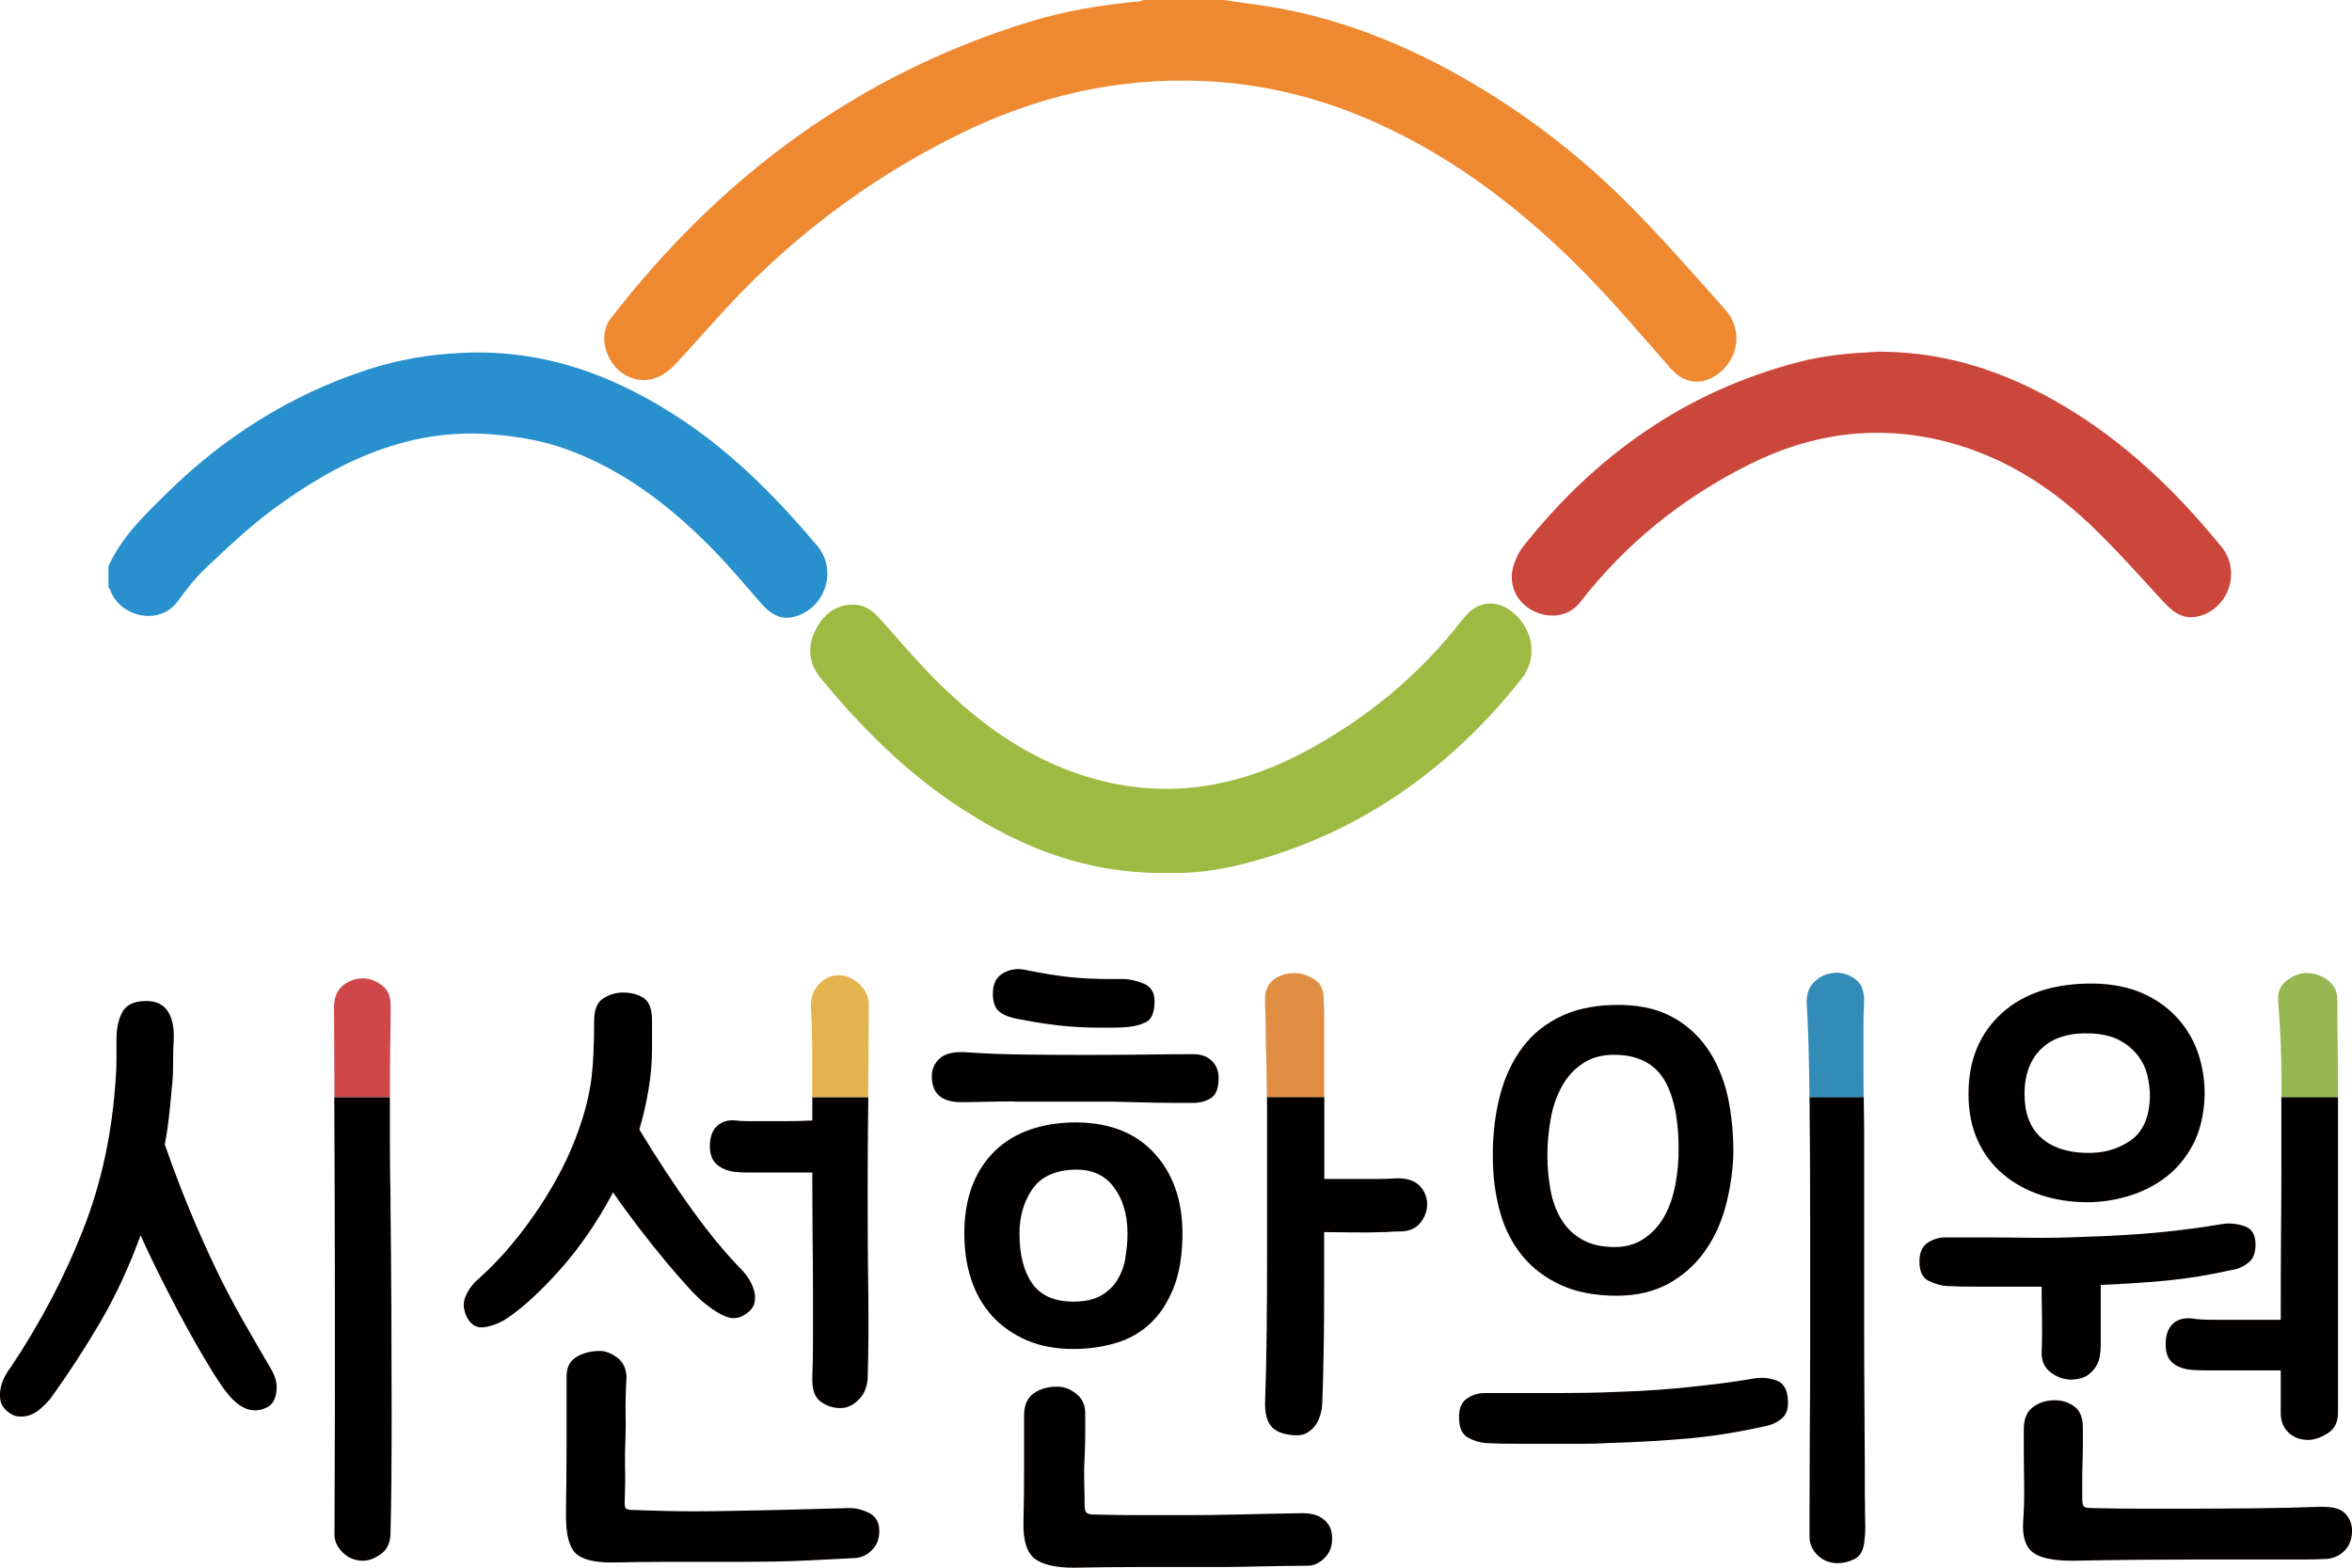 <svg width="75" height="50" viewBox="0 0 75 50" fill="none" xmlns="http://www.w3.org/2000/svg">
<g clip-path="url(#clip0_180_34)">
<path d="M12.454 38.326C12.439 37.622 12.433 36.954 12.433 36.319V34.901V34.991H10.66C10.669 36.831 10.675 38.677 10.678 40.532C10.684 43.354 10.681 46.159 10.666 48.948C10.666 49.155 10.754 49.344 10.93 49.518C11.106 49.691 11.324 49.778 11.579 49.778C11.755 49.778 11.94 49.709 12.137 49.572C12.334 49.434 12.436 49.227 12.451 48.951C12.463 48.469 12.475 47.891 12.48 47.222C12.486 46.554 12.489 45.865 12.489 45.164C12.489 44.088 12.486 42.959 12.48 41.778C12.475 40.597 12.463 39.45 12.451 38.332L12.454 38.326Z" fill="#030000"/>
<path d="M7.71 42.051C7.413 41.526 7.128 40.981 6.858 40.415C6.588 39.848 6.321 39.249 6.057 38.614C5.793 37.979 5.525 37.275 5.255 36.502C5.308 36.226 5.352 35.935 5.387 35.633C5.42 35.33 5.452 35.018 5.478 34.701C5.505 34.509 5.519 34.26 5.519 33.955C5.519 33.649 5.525 33.382 5.54 33.146C5.555 32.759 5.49 32.459 5.346 32.247C5.205 32.034 4.976 31.926 4.668 31.926C4.289 31.926 4.037 32.04 3.908 32.268C3.779 32.495 3.714 32.795 3.714 33.169V33.76C3.714 33.987 3.708 34.185 3.693 34.35C3.585 36.103 3.238 37.727 2.648 39.225C2.061 40.723 1.292 42.182 0.346 43.603C0.279 43.687 0.214 43.786 0.153 43.902C0.091 44.019 0.047 44.142 0.021 44.274C-0.006 44.406 -0.009 44.532 0.012 44.657C0.032 44.78 0.097 44.891 0.206 44.99C0.326 45.101 0.455 45.164 0.59 45.176C0.725 45.191 0.854 45.173 0.975 45.125C1.098 45.077 1.213 45.005 1.318 44.906C1.427 44.81 1.521 44.715 1.603 44.616C2.17 43.828 2.701 43.016 3.194 42.174C3.688 41.332 4.116 40.406 4.483 39.399C4.727 39.938 4.985 40.478 5.264 41.023C5.54 41.568 5.807 42.072 6.066 42.533C6.321 42.995 6.562 43.405 6.785 43.765C7.008 44.124 7.193 44.385 7.343 44.55C7.736 44.99 8.141 45.095 8.561 44.861C8.696 44.777 8.781 44.619 8.814 44.385C8.846 44.151 8.79 43.908 8.64 43.66C8.317 43.108 8.006 42.569 7.707 42.045L7.71 42.051Z" fill="#030000"/>
<path d="M20.375 39.162C20.666 39.543 20.95 39.896 21.226 40.229C21.502 40.562 21.755 40.846 21.975 41.089C22.198 41.332 22.383 41.505 22.533 41.616C22.829 41.85 23.082 41.988 23.284 42.03C23.487 42.072 23.69 42.003 23.892 41.823C23.986 41.739 24.045 41.64 24.065 41.523C24.086 41.407 24.08 41.284 24.045 41.161C24.01 41.038 23.957 40.915 23.883 40.798C23.81 40.681 23.731 40.58 23.651 40.499C23.138 39.974 22.606 39.333 22.06 38.572C21.514 37.814 20.956 36.963 20.387 36.025C20.51 35.611 20.607 35.186 20.68 34.752C20.754 34.317 20.792 33.88 20.792 33.436V32.546C20.792 32.187 20.704 31.95 20.528 31.833C20.352 31.716 20.128 31.656 19.858 31.656C19.641 31.656 19.436 31.719 19.239 31.842C19.042 31.965 18.945 32.208 18.945 32.567C18.945 32.927 18.939 33.265 18.925 33.583C18.91 33.901 18.889 34.161 18.863 34.368C18.796 34.907 18.657 35.468 18.446 36.055C18.238 36.642 17.971 37.218 17.645 37.784C17.319 38.35 16.949 38.898 16.529 39.429C16.109 39.959 15.657 40.442 15.17 40.867C15.008 41.032 14.894 41.209 14.826 41.395C14.759 41.58 14.779 41.784 14.888 42.006C15.023 42.269 15.22 42.374 15.475 42.326C15.73 42.278 15.962 42.185 16.165 42.048C16.679 41.703 17.245 41.182 17.868 40.484C18.49 39.785 19.051 38.97 19.55 38.03C19.805 38.401 20.081 38.779 20.372 39.159L20.375 39.162Z" fill="#030000"/>
<path d="M27.85 49.389C28 49.215 28.058 48.993 28.032 48.718C28.005 48.496 27.891 48.337 27.688 48.241C27.486 48.145 27.289 48.097 27.101 48.097C26.535 48.112 26.024 48.124 25.572 48.139C25.119 48.151 24.7 48.163 24.315 48.169C23.93 48.175 23.566 48.181 23.22 48.19C22.876 48.196 22.521 48.202 22.154 48.202C21.843 48.202 21.532 48.199 21.221 48.19C20.909 48.184 20.572 48.172 20.208 48.16C20.084 48.16 20.005 48.145 19.964 48.118C19.923 48.091 19.911 47.98 19.923 47.786C19.935 47.468 19.941 47.151 19.932 46.833C19.926 46.515 19.929 46.24 19.941 46.003C19.952 45.727 19.958 45.422 19.949 45.083C19.944 44.744 19.952 44.355 19.979 43.914C19.967 43.639 19.864 43.432 19.673 43.294C19.483 43.156 19.3 43.087 19.124 43.087C18.84 43.087 18.59 43.153 18.373 43.285C18.155 43.417 18.056 43.642 18.067 43.956V46.09C18.067 46.491 18.064 46.89 18.059 47.291C18.053 47.693 18.047 48.043 18.047 48.346C18.047 48.939 18.15 49.338 18.352 49.536C18.555 49.736 18.939 49.835 19.509 49.835C20.158 49.82 20.736 49.814 21.244 49.814H23.657C23.989 49.814 24.335 49.811 24.703 49.805C25.067 49.799 25.46 49.784 25.88 49.763C26.3 49.742 26.772 49.718 27.298 49.691C27.515 49.664 27.697 49.566 27.847 49.392L27.85 49.389Z" fill="#030000"/>
<path d="M25.9 35.737C25.63 35.752 25.36 35.758 25.09 35.758H23.863C23.707 35.758 23.575 35.752 23.466 35.737C23.223 35.71 23.023 35.767 22.868 35.911C22.712 36.055 22.636 36.268 22.636 36.555C22.636 36.816 22.709 37.008 22.859 37.14C23.009 37.269 23.196 37.346 23.428 37.376C23.537 37.388 23.675 37.397 23.845 37.397H25.903V37.874C25.903 38.371 25.906 38.898 25.912 39.456C25.918 40.016 25.924 40.568 25.924 41.113V42.665C25.924 43.156 25.918 43.573 25.903 43.917C25.889 44.304 25.977 44.565 26.168 44.703C26.355 44.84 26.567 44.909 26.796 44.909C27.013 44.909 27.207 44.819 27.383 44.639C27.559 44.46 27.653 44.232 27.668 43.956C27.694 43.129 27.7 42.245 27.688 41.308C27.674 40.37 27.668 39.279 27.668 38.036C27.668 37.05 27.674 36.037 27.688 34.991H25.903V35.74L25.9 35.737Z" fill="#030000"/>
<path d="M42.218 48.469C42.062 48.331 41.831 48.262 41.519 48.262C40.735 48.274 40.051 48.289 39.47 48.304C38.889 48.319 38.313 48.325 37.747 48.325H36.408C35.976 48.325 35.463 48.319 34.867 48.304C34.773 48.304 34.702 48.286 34.655 48.253C34.608 48.217 34.585 48.133 34.585 47.995C34.585 47.789 34.582 47.546 34.573 47.27C34.567 46.995 34.57 46.746 34.585 46.524C34.596 46.291 34.605 46.036 34.605 45.757V45.074C34.605 44.81 34.511 44.604 34.321 44.454C34.13 44.301 33.93 44.226 33.713 44.226C33.416 44.226 33.164 44.298 32.961 44.442C32.759 44.586 32.656 44.819 32.656 45.134V46.833C32.656 47.441 32.65 48.013 32.635 48.55C32.624 49.128 32.741 49.515 32.991 49.709C33.24 49.901 33.657 50 34.238 50C35.022 49.985 35.683 49.979 36.217 49.979H38.701C39.065 49.979 39.435 49.976 39.805 49.967C40.178 49.961 40.527 49.952 40.859 49.946C41.191 49.94 41.469 49.937 41.701 49.937C41.904 49.937 42.089 49.847 42.259 49.667C42.429 49.488 42.5 49.254 42.474 48.963C42.459 48.769 42.374 48.604 42.221 48.466L42.218 48.469Z" fill="#030000"/>
<path d="M37.421 41.077C37.609 40.609 37.706 40.028 37.706 39.339C37.706 38.263 37.394 37.397 36.772 36.741C36.15 36.085 35.272 35.77 34.136 35.8C33.055 35.842 32.218 36.178 31.631 36.804C31.044 37.433 30.75 38.278 30.75 39.339C30.75 39.878 30.824 40.37 30.974 40.819C31.123 41.269 31.346 41.655 31.643 41.979C31.939 42.302 32.306 42.557 32.738 42.746C33.17 42.932 33.672 43.025 34.238 43.025C34.696 43.025 35.14 42.962 35.568 42.839C35.994 42.716 36.361 42.506 36.672 42.218C36.983 41.928 37.233 41.55 37.421 41.08V41.077ZM35.888 40.127C35.841 40.391 35.753 40.624 35.624 40.831C35.495 41.038 35.319 41.203 35.096 41.329C34.873 41.451 34.585 41.514 34.232 41.514C33.625 41.514 33.184 41.32 32.914 40.933C32.644 40.547 32.509 40.016 32.509 39.339C32.509 38.815 32.638 38.356 32.894 37.964C33.149 37.571 33.569 37.352 34.15 37.31C34.746 37.269 35.195 37.445 35.498 37.838C35.803 38.23 35.953 38.731 35.953 39.339C35.953 39.603 35.929 39.863 35.882 40.124L35.888 40.127Z" fill="#030000"/>
<path d="M35.759 31.225H35.374C34.914 31.225 34.488 31.204 34.097 31.162C33.704 31.12 33.237 31.045 32.697 30.934C32.453 30.88 32.224 30.91 32.007 31.027C31.79 31.144 31.675 31.342 31.663 31.617C31.649 31.893 31.702 32.094 31.816 32.217C31.931 32.34 32.124 32.429 32.395 32.486C32.867 32.582 33.319 32.654 33.754 32.705C34.185 32.753 34.641 32.777 35.113 32.777H35.518C35.627 32.777 35.768 32.771 35.944 32.756C36.158 32.741 36.361 32.69 36.543 32.6C36.725 32.51 36.816 32.286 36.816 31.926C36.816 31.65 36.699 31.465 36.461 31.366C36.223 31.27 35.991 31.222 35.762 31.222L35.759 31.225Z" fill="#030000"/>
<path d="M32.362 35.135H35.14C35.404 35.135 35.659 35.138 35.909 35.147C36.158 35.153 36.443 35.162 36.76 35.168C37.077 35.174 37.5 35.177 38.029 35.177C38.258 35.177 38.454 35.126 38.616 35.021C38.777 34.919 38.859 34.707 38.859 34.389C38.859 34.155 38.786 33.97 38.636 33.829C38.486 33.691 38.299 33.622 38.067 33.622C37.635 33.622 37.124 33.625 36.537 33.634C35.95 33.64 35.33 33.646 34.682 33.646C34.033 33.646 33.378 33.643 32.715 33.634C32.051 33.628 31.423 33.604 30.83 33.562C30.436 33.535 30.154 33.595 29.978 33.748C29.802 33.901 29.714 34.092 29.714 34.326C29.714 34.877 30.025 35.153 30.648 35.153C30.824 35.153 31.068 35.15 31.379 35.141C31.69 35.135 32.019 35.129 32.362 35.129V35.135Z" fill="#030000"/>
<path d="M45.28 37.829C45.124 37.664 44.884 37.58 44.561 37.58C44.344 37.595 44.135 37.601 43.932 37.601H42.23V34.97V34.988H40.401C40.401 35.168 40.404 35.345 40.404 35.519V40.001C40.404 40.816 40.401 41.613 40.392 42.392C40.386 43.171 40.368 43.935 40.342 44.678C40.327 45.038 40.389 45.302 40.524 45.475C40.659 45.649 40.903 45.748 41.255 45.775C41.431 45.79 41.575 45.763 41.69 45.691C41.804 45.622 41.895 45.535 41.963 45.434C42.03 45.332 42.08 45.212 42.115 45.083C42.148 44.951 42.165 44.825 42.165 44.7C42.177 44.424 42.189 44.124 42.194 43.801C42.2 43.477 42.209 43.099 42.215 42.671C42.221 42.242 42.224 41.754 42.224 41.203V39.297C42.52 39.297 42.826 39.3 43.137 39.306C43.448 39.312 43.759 39.309 44.071 39.297C44.153 39.297 44.232 39.297 44.314 39.288C44.396 39.282 44.476 39.276 44.558 39.276C44.881 39.291 45.122 39.204 45.277 39.018C45.433 38.833 45.509 38.629 45.509 38.407C45.509 38.185 45.43 37.994 45.277 37.829H45.28Z" fill="#030000"/>
<path d="M53.433 32.498C52.966 32.214 52.397 32.067 51.718 32.052C50.987 32.037 50.362 32.148 49.843 32.382C49.323 32.618 48.894 32.951 48.565 33.385C48.234 33.82 47.99 34.335 47.834 34.928C47.679 35.522 47.602 36.157 47.602 36.834C47.602 37.511 47.676 38.081 47.825 38.626C47.972 39.171 48.21 39.645 48.536 40.043C48.862 40.445 49.273 40.756 49.772 40.984C50.271 41.212 50.867 41.326 51.557 41.326C52.179 41.326 52.72 41.2 53.181 40.954C53.639 40.705 54.023 40.373 54.326 39.959C54.631 39.546 54.857 39.072 55.007 38.542C55.156 38.012 55.242 37.463 55.271 36.897C55.283 36.304 55.236 35.719 55.13 35.147C55.021 34.575 54.828 34.059 54.552 33.604C54.273 33.149 53.903 32.78 53.436 32.495L53.433 32.498ZM53.524 36.876C53.509 37.289 53.459 37.673 53.371 38.024C53.283 38.374 53.154 38.68 52.987 38.934C52.816 39.189 52.608 39.393 52.358 39.546C52.109 39.699 51.821 39.773 51.495 39.773C51.09 39.773 50.75 39.699 50.471 39.546C50.192 39.393 49.969 39.183 49.801 38.913C49.631 38.644 49.514 38.329 49.446 37.973C49.379 37.613 49.343 37.236 49.343 36.834C49.343 36.459 49.379 36.082 49.446 35.696C49.514 35.309 49.634 34.958 49.81 34.641C49.986 34.323 50.221 34.071 50.521 33.886C50.817 33.7 51.19 33.619 51.636 33.646C52.338 33.688 52.837 33.987 53.128 34.545C53.418 35.105 53.55 35.881 53.524 36.873V36.876Z" fill="#030000"/>
<path d="M57.012 44.619C56.985 44.301 56.862 44.103 56.648 44.028C56.431 43.953 56.216 43.929 55.999 43.956C55.594 44.025 55.224 44.079 54.892 44.121C54.56 44.163 54.229 44.199 53.9 44.235C53.568 44.271 53.222 44.301 52.855 44.328C52.491 44.355 52.077 44.376 51.619 44.391C51.293 44.406 50.979 44.415 50.676 44.421C50.371 44.427 50.077 44.43 49.792 44.43H47.297C47.08 44.445 46.898 44.511 46.748 44.628C46.598 44.744 46.525 44.936 46.525 45.197C46.525 45.529 46.619 45.745 46.81 45.85C46.998 45.955 47.194 46.012 47.397 46.027C47.667 46.042 48.005 46.048 48.41 46.048H50.468C50.773 46.048 51.026 46.042 51.228 46.027C52.132 46 52.984 45.952 53.782 45.883C54.578 45.814 55.412 45.682 56.278 45.49C56.495 45.449 56.677 45.362 56.827 45.233C56.977 45.101 57.035 44.897 57.009 44.622L57.012 44.619Z" fill="#030000"/>
<path d="M59.466 47.828C59.466 46.944 59.463 46.036 59.455 45.104C59.449 44.172 59.443 43.243 59.443 42.32V35.923C59.437 35.585 59.434 35.273 59.431 34.988H57.702V34.976C57.714 36.175 57.722 37.538 57.722 39.069V43.045C57.722 43.846 57.719 44.691 57.711 45.58C57.705 46.47 57.702 47.303 57.702 48.076V49.008C57.702 49.242 57.79 49.443 57.966 49.608C58.142 49.772 58.351 49.856 58.594 49.856C58.782 49.856 58.967 49.811 59.143 49.721C59.319 49.632 59.419 49.449 59.449 49.173C59.475 48.966 59.487 48.76 59.478 48.553C59.472 48.346 59.469 48.103 59.469 47.828H59.466Z" fill="#030000"/>
<path d="M74.108 48.055C73.297 48.082 72.546 48.1 71.856 48.106C71.166 48.112 70.49 48.118 69.827 48.118H68.286C67.772 48.118 67.232 48.112 66.662 48.097C66.553 48.097 66.483 48.079 66.448 48.046C66.413 48.01 66.398 47.917 66.398 47.768V47.27C66.398 47.079 66.398 46.878 66.407 46.671C66.413 46.464 66.418 46.261 66.418 46.06V45.532C66.418 45.215 66.327 44.99 66.145 44.858C65.963 44.726 65.758 44.66 65.526 44.66C65.256 44.66 65.021 44.732 64.827 44.879C64.63 45.023 64.534 45.257 64.534 45.574C64.534 46.279 64.534 46.857 64.545 47.312C64.551 47.768 64.542 48.175 64.513 48.535C64.487 49.002 64.586 49.329 64.818 49.509C65.047 49.688 65.473 49.778 66.096 49.778C66.865 49.763 67.569 49.754 68.206 49.748C68.841 49.742 69.422 49.739 69.95 49.739H73.47C73.72 49.739 73.972 49.733 74.231 49.718C74.448 49.691 74.63 49.596 74.78 49.44C74.93 49.281 75.003 49.062 75.003 48.786C74.988 48.58 74.915 48.406 74.78 48.268C74.645 48.13 74.422 48.061 74.11 48.061L74.108 48.055Z" fill="#030000"/>
<path d="M63.116 41.038H65.103C65.103 41.287 65.106 41.616 65.115 42.033C65.121 42.446 65.118 42.806 65.103 43.108C65.088 43.399 65.191 43.624 65.409 43.783C65.626 43.941 65.855 44.013 66.099 44.001C66.301 43.989 66.46 43.938 66.574 43.858C66.689 43.774 66.777 43.681 66.838 43.579C66.9 43.477 66.941 43.366 66.959 43.246C66.979 43.129 66.988 43.016 66.988 42.905V40.981C67.69 40.954 68.38 40.909 69.058 40.846C69.733 40.783 70.438 40.669 71.166 40.505C71.368 40.478 71.55 40.394 71.715 40.256C71.876 40.118 71.944 39.89 71.917 39.573C71.891 39.324 71.765 39.165 71.542 39.096C71.318 39.027 71.104 39.006 70.902 39.033C70.834 39.045 70.749 39.06 70.649 39.075C70.546 39.09 70.464 39.102 70.394 39.117C70.097 39.159 69.809 39.198 69.531 39.231C69.254 39.267 68.958 39.297 68.65 39.324C68.338 39.351 68.007 39.375 67.657 39.396C67.305 39.417 66.915 39.435 66.48 39.447C65.872 39.474 65.288 39.486 64.727 39.477C64.167 39.471 63.67 39.465 63.236 39.465H62.041C61.824 39.465 61.633 39.525 61.463 39.642C61.292 39.758 61.207 39.956 61.207 40.232C61.207 40.55 61.304 40.756 61.501 40.852C61.698 40.948 61.888 41.005 62.079 41.017C62.364 41.032 62.708 41.038 63.113 41.038H63.116Z" fill="#030000"/>
<path d="M69.475 32.519C69.184 32.181 68.817 31.908 68.371 31.701C67.925 31.495 67.396 31.384 66.788 31.369C65.532 31.354 64.548 31.668 63.838 32.31C63.127 32.951 62.772 33.811 62.772 34.886C62.772 35.453 62.869 35.95 63.066 36.379C63.262 36.807 63.532 37.164 63.879 37.454C64.222 37.745 64.625 37.964 65.086 38.117C65.544 38.269 66.04 38.344 66.565 38.344C66.997 38.344 67.434 38.278 67.875 38.147C68.315 38.015 68.708 37.814 69.061 37.547C69.413 37.278 69.701 36.933 69.924 36.514C70.147 36.094 70.273 35.585 70.3 34.991C70.311 34.536 70.253 34.095 70.118 33.667C69.983 33.239 69.768 32.858 69.478 32.519H69.475ZM67.933 36.379C67.534 36.654 67.064 36.786 66.524 36.771C65.902 36.756 65.42 36.591 65.074 36.274C64.73 35.956 64.557 35.495 64.557 34.886C64.557 34.278 64.739 33.784 65.106 33.436C65.47 33.092 65.993 32.933 66.668 32.96C67.032 32.975 67.337 33.047 67.581 33.175C67.825 33.307 68.021 33.469 68.168 33.661C68.318 33.856 68.418 34.065 68.474 34.293C68.526 34.521 68.556 34.746 68.556 34.967C68.541 35.63 68.336 36.1 67.936 36.376L67.933 36.379Z" fill="#030000"/>
<path d="M74.554 34.979V34.988H72.748V37.31C72.748 37.835 72.745 38.509 72.737 39.33C72.731 40.151 72.728 41.074 72.728 42.093H70.579C70.279 42.093 70.059 42.081 69.909 42.051C69.639 42.024 69.431 42.081 69.281 42.227C69.131 42.371 69.058 42.59 69.058 42.881C69.058 43.144 69.128 43.336 69.269 43.459C69.41 43.582 69.604 43.66 69.848 43.687C69.968 43.702 70.156 43.708 70.405 43.708H72.728V45.074C72.728 45.323 72.81 45.526 72.971 45.685C73.133 45.844 73.344 45.925 73.6 45.925C73.788 45.925 73.996 45.856 74.219 45.718C74.442 45.58 74.554 45.359 74.554 45.056V34.982V34.979Z" fill="#030000"/>
<path d="M12.454 32.031C12.454 31.893 12.431 31.773 12.381 31.668C12.331 31.567 12.257 31.48 12.16 31.411C11.964 31.273 11.773 31.204 11.582 31.204C11.47 31.204 11.365 31.222 11.268 31.252C11.242 31.264 11.212 31.276 11.18 31.285C11.089 31.324 11.001 31.375 10.924 31.441C10.742 31.599 10.651 31.824 10.651 32.115C10.654 32.906 10.657 33.703 10.663 34.497C10.663 34.662 10.663 34.824 10.663 34.988H12.436V34.536C12.436 34.203 12.436 33.877 12.442 33.55C12.442 33.406 12.442 33.259 12.448 33.116C12.448 32.945 12.451 32.792 12.454 32.648C12.454 32.501 12.457 32.367 12.457 32.25C12.457 32.169 12.457 32.097 12.457 32.028L12.454 32.031Z" fill="#CF4849"/>
<path d="M27.401 31.381C27.36 31.342 27.316 31.309 27.268 31.276C27.26 31.27 27.254 31.261 27.245 31.258C27.245 31.258 27.245 31.258 27.242 31.258C27.139 31.189 27.031 31.144 26.922 31.12C26.866 31.108 26.811 31.102 26.752 31.102C26.508 31.102 26.297 31.198 26.112 31.393C25.93 31.587 25.845 31.83 25.859 32.121C25.88 32.483 25.892 32.885 25.898 33.328C25.898 33.478 25.898 33.634 25.898 33.796V34.991H27.683C27.683 34.991 27.683 34.973 27.683 34.964C27.694 33.91 27.703 32.933 27.703 32.037C27.703 31.848 27.644 31.677 27.527 31.521C27.492 31.474 27.448 31.429 27.401 31.384V31.381Z" fill="#E3B44D"/>
<path d="M42.227 34.371V32.507C42.227 32.316 42.221 32.073 42.206 31.782C42.191 31.521 42.083 31.33 41.88 31.213C41.678 31.096 41.475 31.036 41.273 31.036C41.105 31.036 40.959 31.066 40.826 31.123C40.747 31.156 40.671 31.198 40.603 31.252C40.427 31.396 40.339 31.599 40.339 31.863C40.339 31.989 40.342 32.142 40.351 32.331C40.357 32.516 40.362 32.714 40.362 32.921C40.362 33.128 40.365 33.325 40.371 33.511C40.377 33.697 40.383 33.853 40.383 33.975C40.392 34.323 40.395 34.659 40.398 34.988H42.227V34.371Z" fill="#E08E43"/>
<path d="M59.099 31.183C58.87 31.045 58.638 30.997 58.409 31.039C58.192 31.066 58.001 31.168 57.831 31.339C57.661 31.512 57.59 31.764 57.617 32.094C57.658 32.756 57.684 33.694 57.699 34.91C57.699 34.937 57.699 34.964 57.699 34.991H59.428C59.422 34.608 59.422 34.272 59.422 33.99V32.843C59.422 32.567 59.422 32.364 59.434 32.232C59.434 32.208 59.434 32.187 59.434 32.166C59.44 32.061 59.443 31.962 59.443 31.869C59.443 31.731 59.416 31.611 59.372 31.507C59.367 31.492 59.364 31.474 59.358 31.459C59.299 31.345 59.214 31.255 59.099 31.186V31.183Z" fill="#338CB7"/>
<path d="M74.554 34.961C74.554 34.512 74.554 34.044 74.545 33.553C74.536 33.065 74.533 32.507 74.533 31.887C74.533 31.722 74.495 31.584 74.422 31.474C74.348 31.363 74.257 31.273 74.149 31.204C74.072 31.156 73.987 31.12 73.902 31.093C73.867 31.081 73.832 31.069 73.793 31.06C73.77 31.054 73.746 31.054 73.723 31.051C73.62 31.036 73.526 31.03 73.438 31.039C73.277 31.069 73.133 31.126 73.007 31.21C72.951 31.246 72.898 31.285 72.851 31.33C72.689 31.483 72.622 31.695 72.648 31.971C72.716 32.771 72.751 33.613 72.751 34.497V34.991H74.557V34.964L74.554 34.961Z" fill="#95B650"/>
<path d="M39.038 1.88733e-05C39.347 0.045 39.655 0.096 39.966 0.135C42.517 0.47 44.857 1.405 47.062 2.718C48.877 3.799 50.532 5.097 52.018 6.604C53.06 7.662 54.041 8.779 55.027 9.891C55.585 10.523 55.444 11.455 54.76 11.946C54.252 12.309 53.694 12.228 53.28 11.758C52.391 10.751 51.525 9.72 50.588 8.761C48.601 6.736 46.387 5.022 43.786 3.871C42.068 3.113 40.277 2.67 38.404 2.586C35.668 2.46 33.082 3.056 30.621 4.264C28.123 5.489 25.877 7.092 23.895 9.064C23.07 9.885 22.319 10.781 21.523 11.629C21.094 12.084 20.534 12.282 19.961 11.973C19.447 11.698 19.148 11.015 19.312 10.475C19.348 10.364 19.4 10.251 19.471 10.161C22.982 5.621 27.374 2.37 32.835 0.692C33.974 0.342 35.145 0.153 36.329 0.045C36.382 0.039 36.431 0.012 36.481 -0.006C37.336 -0.006 38.187 -0.006 39.041 -0.006L39.038 1.88733e-05Z" fill="#EE8932"/>
<path d="M3.456 18.065C3.884 17.109 4.627 16.411 5.346 15.704C7.169 13.915 9.28 12.591 11.694 11.797C12.707 11.464 13.746 11.293 14.815 11.251C17.424 11.143 19.726 12.018 21.861 13.466C23.461 14.55 24.805 15.92 26.053 17.4C26.752 18.227 26.27 19.482 25.257 19.686C24.864 19.767 24.55 19.56 24.291 19.267C23.816 18.727 23.358 18.176 22.862 17.657C21.479 16.219 19.941 15.009 18.056 14.325C17.334 14.065 16.588 13.933 15.824 13.864C13.088 13.609 10.789 14.697 8.664 16.276C7.921 16.828 7.243 17.475 6.565 18.113C6.224 18.433 5.936 18.814 5.655 19.192C5.064 19.98 3.814 19.668 3.511 18.811C3.503 18.781 3.476 18.76 3.458 18.733C3.458 18.511 3.458 18.29 3.458 18.068L3.456 18.065Z" fill="#2790CD"/>
<path d="M37.236 27.842C34.714 27.881 32.609 27.057 30.651 25.784C28.927 24.663 27.483 23.225 26.176 21.637C25.789 21.166 25.733 20.633 26.009 20.087C26.264 19.584 26.658 19.27 27.245 19.285C27.612 19.294 27.859 19.512 28.09 19.77C28.648 20.393 29.189 21.034 29.776 21.628C30.979 22.841 32.315 23.872 33.907 24.507C36.546 25.559 39.109 25.307 41.596 23.98C43.577 22.922 45.28 21.52 46.666 19.722C47.115 19.141 47.767 19.093 48.304 19.587C48.915 20.147 49.023 21.016 48.515 21.655C46.199 24.576 43.301 26.605 39.708 27.539C38.848 27.764 37.967 27.872 37.233 27.839L37.236 27.842Z" fill="#9DBB42"/>
<path d="M59.968 11.218C62.238 11.224 64.281 11.97 66.183 13.175C67.986 14.316 69.498 15.791 70.843 17.448C71.495 18.248 71.031 19.494 70.03 19.671C69.583 19.749 69.278 19.506 68.987 19.192C68.203 18.344 67.437 17.472 66.597 16.681C65.338 15.497 63.894 14.592 62.223 14.131C59.998 13.517 57.852 13.78 55.791 14.808C53.674 15.866 51.856 17.313 50.391 19.204C50.036 19.659 49.428 19.761 48.871 19.473C48.357 19.207 48.093 18.637 48.254 18.077C48.319 17.852 48.422 17.622 48.562 17.442C50.873 14.514 53.765 12.477 57.361 11.545C57.763 11.44 58.18 11.368 58.591 11.317C59.046 11.26 59.507 11.245 59.965 11.212L59.968 11.218Z" fill="#CC473B"/>
</g>
<defs>
<clipPath id="clip0_180_34">
<rect width="75" height="50" fill="white"/>
</clipPath>
</defs>
</svg>

